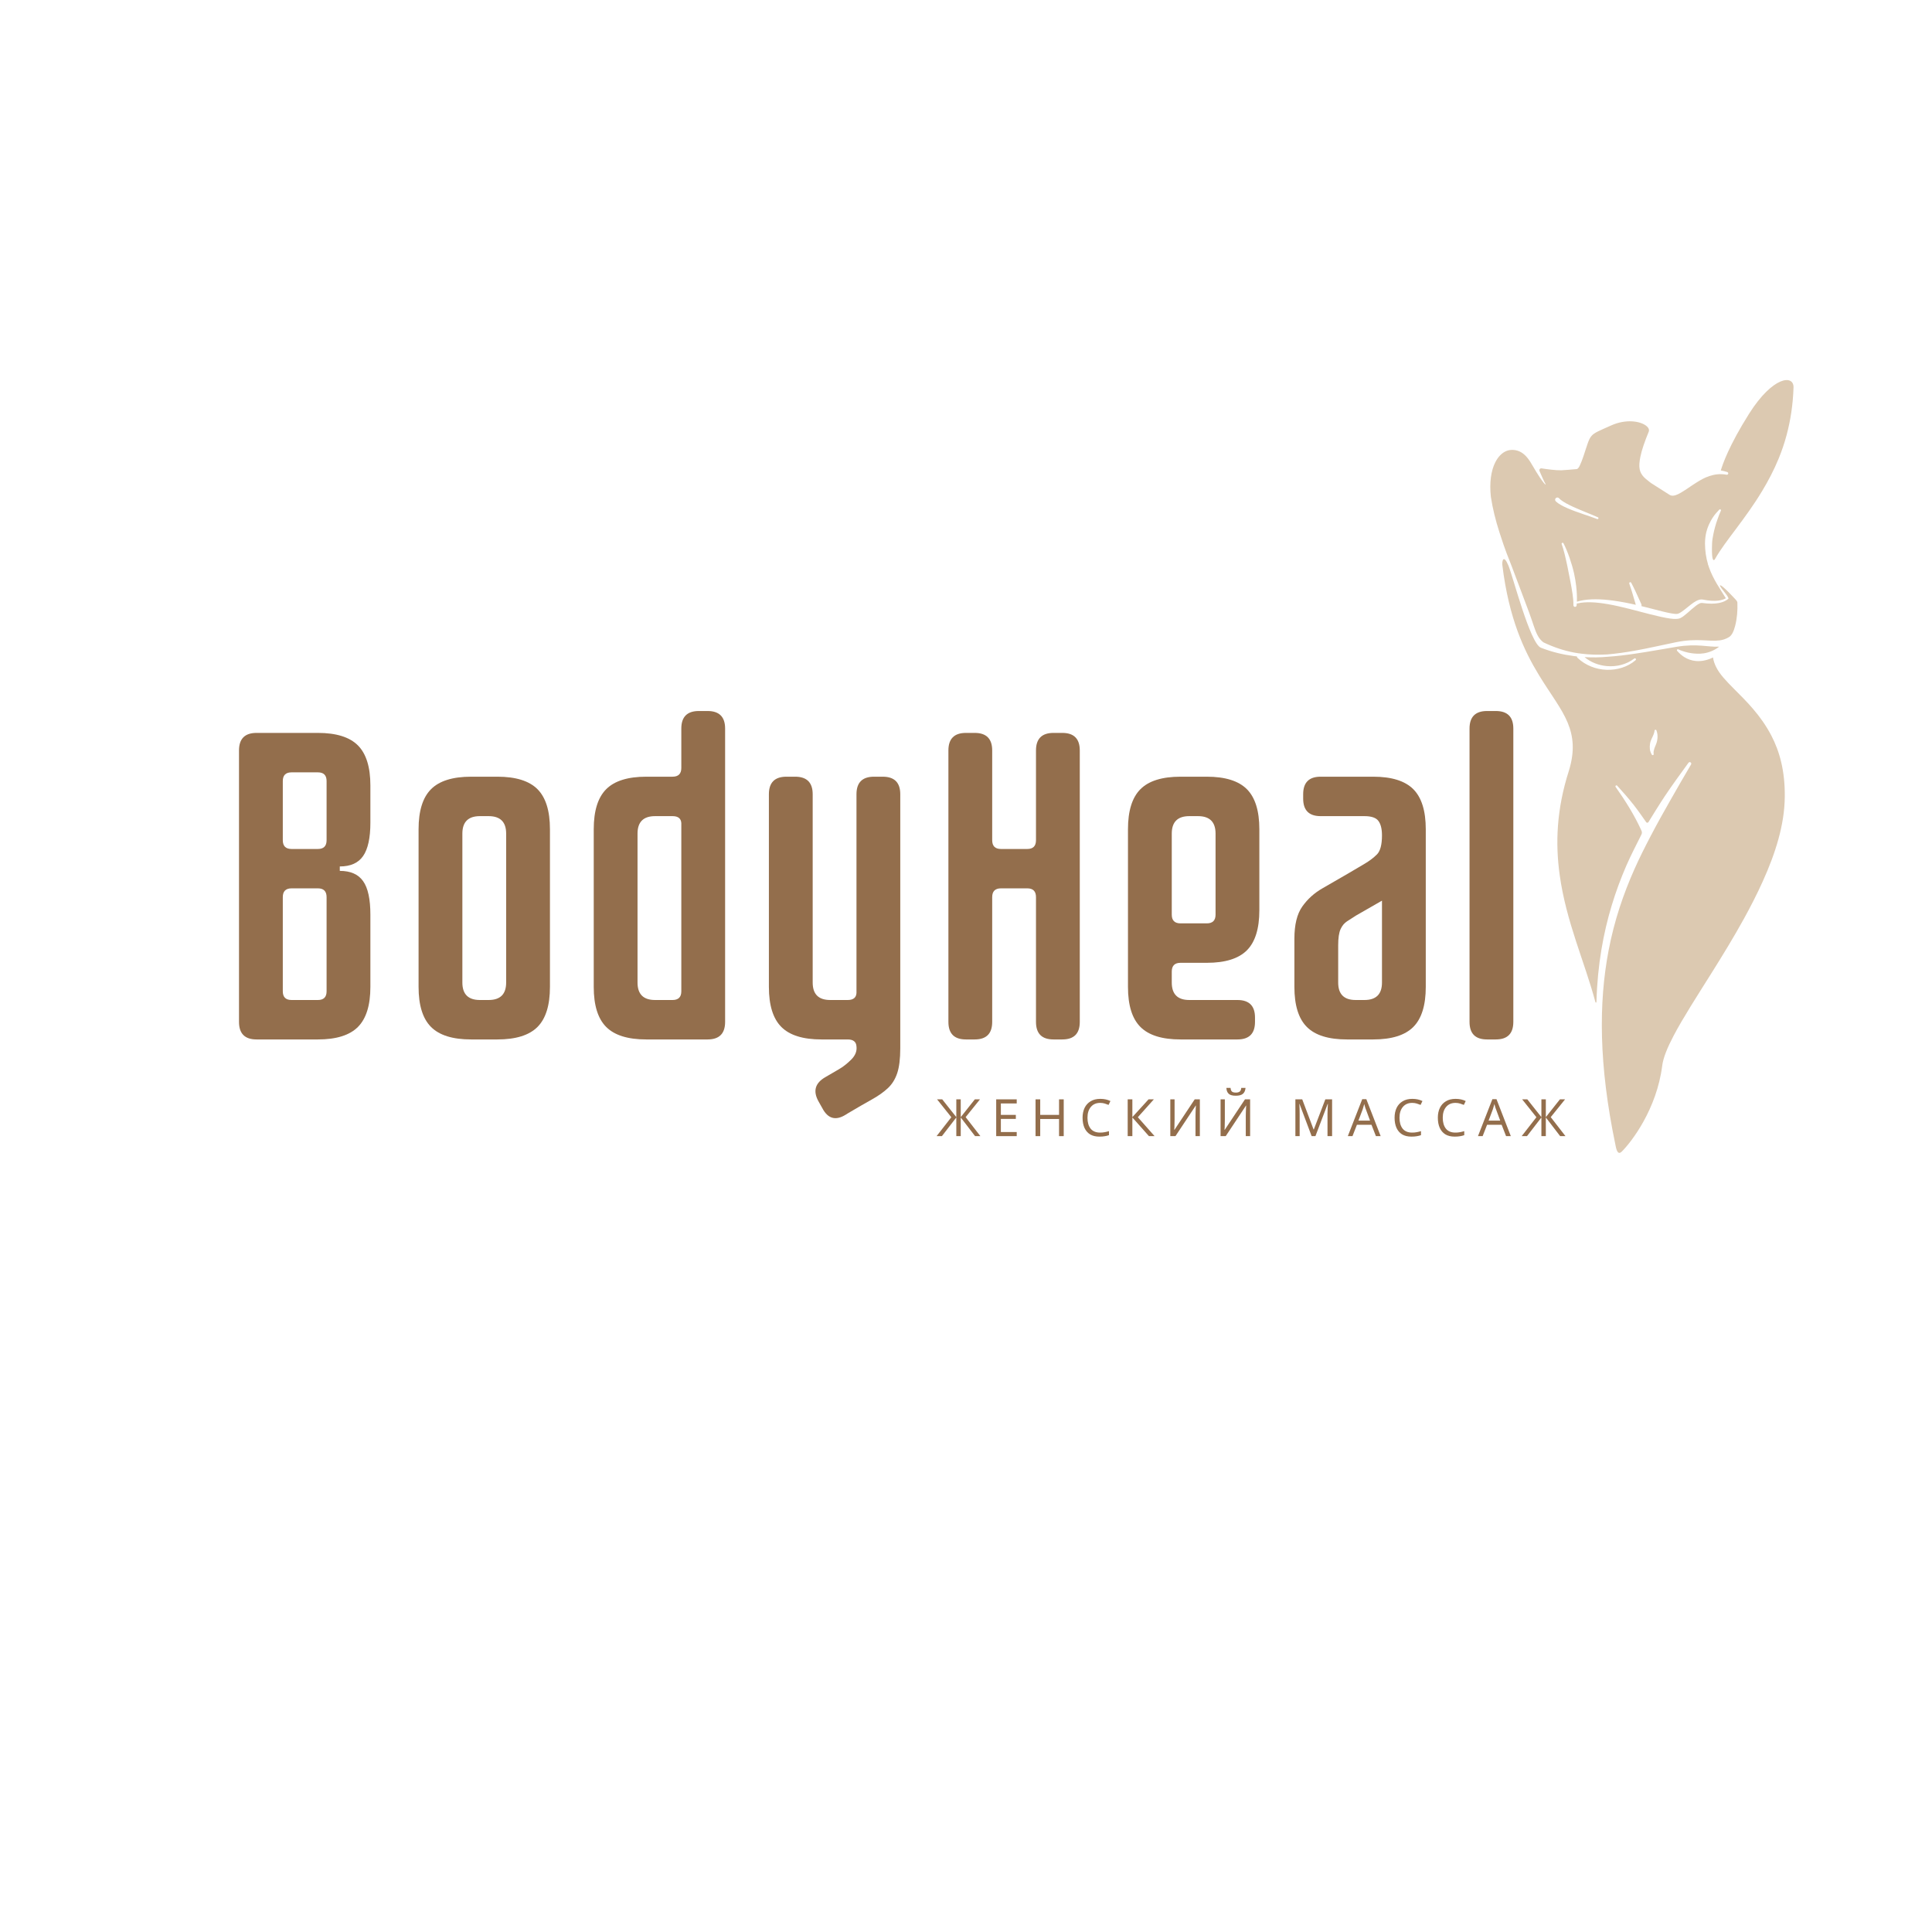 <?xml version="1.0" encoding="UTF-8"?> <svg xmlns="http://www.w3.org/2000/svg" xmlns:xlink="http://www.w3.org/1999/xlink" width="500" zoomAndPan="magnify" viewBox="0 0 375 375" height="500" preserveAspectRatio="xMidYMid meet" version="1.2"><defs><clipPath id="b07a2dabeb"><path d="M 289.27 73.773 L 348.121 73.773 L 348.121 223.773 L 289.27 223.773 Z M 289.27 73.773 "></path></clipPath></defs><g id="ff280adad4"><g style="fill:#936e4c;fill-opacity:1;"><g transform="translate(41.297, 201.756)"><path style="stroke:none" d="M 22.094 -38.672 L 22.094 -50.156 C 22.094 -51.281 21.531 -51.844 20.406 -51.844 L 15.297 -51.844 C 14.16 -51.844 13.594 -51.281 13.594 -50.156 L 13.594 -38.672 C 13.594 -37.535 14.16 -36.969 15.297 -36.969 L 20.406 -36.969 C 21.531 -36.969 22.094 -37.535 22.094 -38.672 Z M 22.094 -9.344 L 22.094 -27.625 C 22.094 -28.758 21.531 -29.328 20.406 -29.328 L 15.297 -29.328 C 14.16 -29.328 13.594 -28.758 13.594 -27.625 L 13.594 -9.344 C 13.594 -8.219 14.16 -7.656 15.297 -7.656 L 20.406 -7.656 C 21.531 -7.656 22.094 -8.219 22.094 -9.344 Z M 20.406 0 L 8.5 0 C 6.227 0 5.094 -1.133 5.094 -3.406 L 5.094 -56.094 C 5.094 -58.363 6.227 -59.5 8.5 -59.5 L 20.406 -59.5 C 23.969 -59.5 26.555 -58.691 28.172 -57.078 C 29.785 -55.461 30.594 -52.867 30.594 -49.297 L 30.594 -42.078 C 30.594 -39.129 30.125 -36.973 29.188 -35.609 C 28.258 -34.254 26.75 -33.578 24.656 -33.578 L 24.656 -32.719 C 26.75 -32.719 28.258 -32.051 29.188 -30.719 C 30.125 -29.395 30.594 -27.227 30.594 -24.219 L 30.594 -10.203 C 30.594 -6.629 29.785 -4.035 28.172 -2.422 C 26.555 -0.805 23.969 0 20.406 0 Z M 20.406 0 "></path></g></g><g style="fill:#936e4c;fill-opacity:1;"><g transform="translate(76.995, 201.756)"><path style="stroke:none" d="M 21.25 -11.047 L 21.25 -39.953 C 21.25 -42.211 20.113 -43.344 17.844 -43.344 L 16.156 -43.344 C 13.883 -43.344 12.75 -42.211 12.75 -39.953 L 12.75 -11.047 C 12.75 -8.785 13.883 -7.656 16.156 -7.656 L 17.844 -7.656 C 20.113 -7.656 21.25 -8.785 21.25 -11.047 Z M 19.547 0 L 14.453 0 C 10.879 0 8.285 -0.805 6.672 -2.422 C 5.055 -4.035 4.25 -6.629 4.25 -10.203 L 4.25 -40.797 C 4.25 -44.367 5.055 -46.961 6.672 -48.578 C 8.285 -50.191 10.879 -51 14.453 -51 L 19.547 -51 C 23.117 -51 25.711 -50.191 27.328 -48.578 C 28.941 -46.961 29.75 -44.367 29.75 -40.797 L 29.75 -10.203 C 29.75 -6.629 28.941 -4.035 27.328 -2.422 C 25.711 -0.805 23.117 0 19.547 0 Z M 19.547 0 "></path></g></g><g style="fill:#936e4c;fill-opacity:1;"><g transform="translate(110.994, 201.756)"><path style="stroke:none" d="M 21.25 -9.344 L 21.25 -41.984 C 21.195 -42.891 20.629 -43.344 19.547 -43.344 L 16.156 -43.344 C 13.883 -43.344 12.75 -42.211 12.75 -39.953 L 12.75 -11.047 C 12.75 -8.785 13.883 -7.656 16.156 -7.656 L 19.547 -7.656 C 20.68 -7.656 21.25 -8.219 21.25 -9.344 Z M 26.344 0 L 14.453 0 C 10.879 0 8.285 -0.805 6.672 -2.422 C 5.055 -4.035 4.25 -6.629 4.25 -10.203 L 4.25 -40.797 C 4.25 -44.367 5.055 -46.961 6.672 -48.578 C 8.285 -50.191 10.879 -51 14.453 -51 L 19.547 -51 C 20.68 -51 21.25 -51.566 21.25 -52.703 L 21.25 -60.344 C 21.25 -62.613 22.383 -63.75 24.656 -63.75 L 26.344 -63.75 C 28.613 -63.75 29.75 -62.613 29.75 -60.344 L 29.75 -3.406 C 29.75 -1.133 28.613 0 26.344 0 Z M 26.344 0 "></path></g></g><g style="fill:#936e4c;fill-opacity:1;"><g transform="translate(144.992, 201.756)"><path style="stroke:none" d="M 19.547 14.359 L 19.125 14.625 C 17.195 15.812 15.695 15.383 14.625 13.344 L 13.859 11.984 C 12.773 10.004 13.227 8.445 15.219 7.312 L 17.844 5.781 C 18.645 5.32 19.441 4.695 20.234 3.906 C 21.023 3.113 21.363 2.266 21.25 1.359 C 21.195 0.453 20.629 0 19.547 0 L 14.453 0 C 10.879 0 8.285 -0.805 6.672 -2.422 C 5.055 -4.035 4.25 -6.629 4.25 -10.203 L 4.25 -47.594 C 4.25 -49.863 5.383 -51 7.656 -51 C 6.969 -51 6.68 -51 6.797 -51 C 6.91 -51 7.223 -51 7.734 -51 C 8.242 -51 8.754 -51 9.266 -51 C 9.773 -51 10.086 -51 10.203 -51 C 10.316 -51 10.031 -51 9.344 -51 C 11.613 -51 12.75 -49.863 12.75 -47.594 L 12.75 -11.047 C 12.75 -8.785 13.883 -7.656 16.156 -7.656 L 19.547 -7.656 C 20.629 -7.656 21.195 -8.109 21.25 -9.016 L 21.25 -47.594 C 21.25 -49.863 22.383 -51 24.656 -51 L 26.344 -51 C 28.613 -51 29.75 -49.863 29.75 -47.594 L 29.75 1.703 C 29.75 3.742 29.551 5.359 29.156 6.547 C 28.758 7.734 28.148 8.707 27.328 9.469 C 26.504 10.238 25.453 10.977 24.172 11.688 C 22.898 12.395 21.359 13.285 19.547 14.359 Z M 19.547 14.359 "></path></g></g><g style="fill:#936e4c;fill-opacity:1;"><g transform="translate(178.991, 201.756)"><path style="stroke:none" d="M 27.203 0 L 25.5 0 C 23.227 0 22.094 -1.133 22.094 -3.406 L 22.094 -27.625 C 22.094 -28.758 21.531 -29.328 20.406 -29.328 L 15.297 -29.328 C 14.16 -29.328 13.594 -28.758 13.594 -27.625 L 13.594 -3.406 C 13.594 -1.133 12.461 0 10.203 0 L 8.5 0 C 6.227 0 5.094 -1.133 5.094 -3.406 L 5.094 -56.094 C 5.094 -58.363 6.227 -59.5 8.5 -59.5 L 10.203 -59.5 C 12.461 -59.5 13.594 -58.363 13.594 -56.094 L 13.594 -38.672 C 13.594 -37.535 14.16 -36.969 15.297 -36.969 L 20.406 -36.969 C 21.531 -36.969 22.094 -37.535 22.094 -38.672 L 22.094 -56.094 C 22.094 -58.363 23.227 -59.5 25.5 -59.5 L 27.203 -59.5 C 29.461 -59.5 30.594 -58.363 30.594 -56.094 L 30.594 -3.406 C 30.594 -1.133 29.461 0 27.203 0 Z M 27.203 0 "></path></g></g><g style="fill:#936e4c;fill-opacity:1;"><g transform="translate(214.689, 201.756)"><path style="stroke:none" d="M 21.25 -24.219 L 21.25 -39.953 C 21.25 -42.211 20.113 -43.344 17.844 -43.344 L 16.156 -43.344 C 13.883 -43.344 12.75 -42.211 12.75 -39.953 L 12.75 -24.219 C 12.75 -23.094 13.316 -22.531 14.453 -22.531 L 19.547 -22.531 C 20.68 -22.531 21.25 -23.094 21.25 -24.219 Z M 25.5 0 L 14.453 0 C 10.879 0 8.285 -0.805 6.672 -2.422 C 5.055 -4.035 4.25 -6.629 4.25 -10.203 L 4.25 -40.797 C 4.25 -44.367 5.055 -46.961 6.672 -48.578 C 8.285 -50.191 10.879 -51 14.453 -51 L 19.547 -51 C 23.117 -51 25.711 -50.191 27.328 -48.578 C 28.941 -46.961 29.75 -44.367 29.75 -40.797 L 29.75 -25.078 C 29.75 -21.504 28.941 -18.91 27.328 -17.297 C 25.711 -15.68 23.117 -14.875 19.547 -14.875 L 14.453 -14.875 C 13.316 -14.875 12.75 -14.305 12.75 -13.172 L 12.75 -11.047 C 12.75 -8.785 13.883 -7.656 16.156 -7.656 L 25.5 -7.656 C 27.77 -7.656 28.906 -6.52 28.906 -4.25 L 28.906 -3.406 C 28.906 -1.133 27.77 0 25.5 0 Z M 25.5 0 "></path></g></g><g style="fill:#936e4c;fill-opacity:1;"><g transform="translate(247.413, 201.756)"><path style="stroke:none" d="M 15.719 -7.656 L 17.422 -7.656 C 19.691 -7.656 20.828 -8.785 20.828 -11.047 L 20.828 -26.938 L 15.812 -24.062 C 15.188 -23.656 14.602 -23.281 14.062 -22.938 C 13.531 -22.602 13.109 -22.098 12.797 -21.422 C 12.484 -20.742 12.328 -19.695 12.328 -18.281 L 12.328 -11.047 C 12.328 -8.785 13.457 -7.656 15.719 -7.656 Z M 29.328 -40.797 L 29.328 -10.203 C 29.328 -6.629 28.52 -4.035 26.906 -2.422 C 25.289 -0.805 22.695 0 19.125 0 L 14.031 0 C 10.457 0 7.863 -0.805 6.25 -2.422 C 4.633 -4.035 3.828 -6.629 3.828 -10.203 L 3.828 -19.547 C 3.828 -22.266 4.336 -24.348 5.359 -25.797 C 6.379 -27.242 7.68 -28.422 9.266 -29.328 C 10.848 -30.234 12.461 -31.164 14.109 -32.125 L 17.422 -34.078 C 18.391 -34.648 19.195 -35.258 19.844 -35.906 C 20.5 -36.562 20.828 -37.797 20.828 -39.609 C 20.828 -40.859 20.598 -41.789 20.141 -42.406 C 19.691 -43.031 18.785 -43.344 17.422 -43.344 L 8.922 -43.344 C 6.66 -43.344 5.531 -44.477 5.531 -46.75 L 5.531 -47.594 C 5.531 -49.863 6.66 -51 8.922 -51 L 19.125 -51 C 22.695 -51 25.289 -50.191 26.906 -48.578 C 28.52 -46.961 29.328 -44.367 29.328 -40.797 Z M 29.328 -40.797 "></path></g></g><g style="fill:#936e4c;fill-opacity:1;"><g transform="translate(280.986, 201.756)"><path style="stroke:none" d="M 9.344 0 L 7.656 0 C 5.383 0 4.25 -1.133 4.25 -3.406 L 4.25 -60.344 C 4.25 -62.613 5.383 -63.75 7.656 -63.75 L 9.344 -63.75 C 11.613 -63.75 12.75 -62.613 12.75 -60.344 L 12.75 -3.406 C 12.75 -1.133 11.613 0 9.344 0 Z M 9.344 0 "></path></g></g><g clip-rule="nonzero" clip-path="url(#b07a2dabeb)"><path style=" stroke:none;fill-rule:evenodd;fill:#dcc9b1;fill-opacity:1;" d="M 313.531 222.102 C 313.656 222.699 313.883 224.43 314.801 223.508 C 316.68 221.633 321.57 215.293 322.637 206.84 C 322.832 205.297 323.637 203.34 324.84 201.047 C 326.645 197.605 329.352 193.418 332.254 188.793 C 334.324 185.488 336.492 181.961 338.5 178.316 C 339.805 175.949 341.039 173.535 342.137 171.105 C 344.609 165.645 346.383 160.078 346.422 154.672 C 346.488 149.645 345.406 145.816 343.812 142.766 C 341.734 138.789 338.914 136.059 336.617 133.758 C 335.09 132.223 333.793 130.879 333.105 129.48 C 332.812 128.879 332.59 128.285 332.496 127.633 C 332.496 127.629 332.492 127.625 332.484 127.621 C 332.48 127.617 332.473 127.617 332.469 127.621 C 332.012 127.852 331.52 128.035 331 128.156 C 330.418 128.297 329.801 128.359 329.172 128.301 C 328.773 128.266 328.375 128.184 327.977 128.043 C 327.605 127.914 327.242 127.75 326.891 127.52 C 326.418 127.215 325.992 126.84 325.562 126.367 C 325.477 126.301 325.457 126.18 325.523 126.094 C 325.586 126.008 325.707 125.988 325.793 126.055 C 325.797 126.055 325.797 126.055 325.797 126.055 C 326.23 126.266 326.641 126.387 327.059 126.516 C 327.484 126.645 327.891 126.723 328.297 126.785 C 328.629 126.836 328.953 126.859 329.273 126.875 C 329.773 126.902 330.262 126.883 330.73 126.809 C 331.836 126.629 332.852 126.172 333.641 125.555 C 333.648 125.547 333.648 125.539 333.645 125.531 C 333.645 125.523 333.637 125.52 333.629 125.52 C 331.633 125.629 329.406 124.883 325.469 125.535 C 322.723 125.988 320.09 126.477 317.438 126.867 C 315.656 127.133 313.867 127.359 312.031 127.477 C 310.547 127.617 309.074 127.633 307.609 127.547 C 307.598 127.543 307.59 127.551 307.59 127.559 C 307.586 127.566 307.59 127.574 307.594 127.578 C 308.812 128.574 310.32 129.148 311.863 129.285 C 313.762 129.457 315.703 128.98 317.203 127.824 C 317.293 127.75 317.422 127.766 317.496 127.855 C 317.566 127.941 317.555 128.07 317.465 128.145 C 315.922 129.469 313.863 130.082 311.816 130.008 C 309.77 129.93 307.738 129.152 306.207 127.699 C 306.133 127.621 306.082 127.527 306.066 127.426 C 306.066 127.418 306.059 127.41 306.051 127.41 C 305.859 127.391 305.668 127.363 305.48 127.34 C 303.316 127.055 301.18 126.543 299.082 125.719 C 296.98 124.891 293.656 111.848 292.777 109.758 C 291.809 107.465 291.512 108.941 291.605 109.691 C 292.871 120.078 295.855 126.344 298.684 130.996 C 300.938 134.699 303.09 137.402 304.281 140.262 C 305.398 142.949 305.695 145.777 304.52 149.605 C 302.09 157.172 301.898 163.773 302.727 169.785 C 303.984 178.93 307.602 186.746 309.66 194.48 C 309.715 194.68 309.863 194.652 309.871 194.438 C 309.969 190.836 310.309 187.457 310.844 184.254 C 311.84 178.316 313.516 172.988 315.676 168.008 C 316.566 165.961 317.602 164.004 318.578 162.027 C 318.773 161.633 318.707 161.438 318.52 161.039 C 317.848 159.582 317.09 158.18 316.262 156.805 C 315.426 155.418 314.531 154.078 313.602 152.758 C 313.602 152.758 313.602 152.758 313.598 152.754 C 313.531 152.672 313.547 152.551 313.629 152.48 C 313.711 152.414 313.836 152.43 313.902 152.512 C 315.008 153.715 316.078 154.945 317.094 156.227 C 317.824 157.145 319.02 158.852 319.52 159.578 C 319.57 159.652 319.656 159.695 319.75 159.691 C 319.84 159.691 319.922 159.641 319.969 159.562 C 320.547 158.621 322.145 156.02 323.086 154.613 C 324.559 152.402 326.137 150.254 327.723 148.066 C 327.723 148.062 327.723 148.062 327.723 148.062 C 327.816 147.926 328.004 147.887 328.141 147.977 C 328.281 148.07 328.316 148.254 328.227 148.395 C 326.852 150.711 325.535 153.02 324.223 155.316 C 322.902 157.629 321.613 159.941 320.387 162.289 C 319.289 164.387 318.219 166.508 317.246 168.695 C 315.086 173.551 313.324 178.715 312.223 184.504 C 310.285 194.668 310.324 206.703 313.531 222.102 Z M 320.969 146.309 C 320.969 146.312 320.969 146.312 320.969 146.312 C 321.008 146.414 320.957 146.527 320.855 146.562 C 320.758 146.602 320.645 146.551 320.605 146.449 C 320.605 146.449 320.605 146.449 320.605 146.445 C 320.195 145.781 320.164 145.109 320.266 144.398 C 320.293 144.207 320.336 144.02 320.398 143.832 C 320.457 143.66 320.531 143.496 320.609 143.328 C 320.715 143.09 320.84 142.867 320.93 142.621 C 321.02 142.371 321.113 142.145 321.141 141.867 C 321.141 141.867 321.141 141.863 321.141 141.863 C 321.125 141.758 321.199 141.656 321.305 141.645 C 321.41 141.629 321.508 141.703 321.523 141.809 C 321.523 141.809 321.523 141.812 321.527 141.812 C 321.723 142.332 321.754 142.824 321.707 143.352 C 321.68 143.625 321.629 143.891 321.551 144.152 C 321.504 144.312 321.438 144.469 321.375 144.621 C 321.285 144.844 321.184 145.051 321.113 145.277 C 321.012 145.609 320.914 145.926 320.969 146.309 Z M 348.121 75.215 C 348.199 72.688 344.141 72.961 339.504 80.293 C 335.598 86.473 334.336 90.188 334.012 91.301 C 334.012 91.309 334.012 91.312 334.016 91.316 C 334.016 91.324 334.023 91.324 334.027 91.324 C 334.43 91.387 334.84 91.484 335.254 91.621 C 335.395 91.66 335.48 91.805 335.445 91.949 C 335.406 92.094 335.262 92.176 335.117 92.141 C 333.906 91.91 332.805 92.07 331.789 92.402 C 330.867 92.703 330.039 93.184 329.266 93.672 C 328.688 94.031 328.148 94.406 327.648 94.742 C 326.652 95.414 325.801 95.953 325.188 96.129 C 324.754 96.258 324.391 96.242 324.105 96.074 L 320.68 93.898 C 320.68 93.898 320.68 93.898 320.676 93.895 C 320.352 93.703 320.094 93.461 319.824 93.254 C 319.289 92.84 318.852 92.453 318.539 91.871 C 318.41 91.637 318.32 91.375 318.262 91.094 C 318.117 90.387 318.215 89.57 318.395 88.668 C 318.668 87.293 319.25 85.676 320.016 83.789 C 320.18 83.391 319.957 82.953 319.445 82.586 C 318.277 81.742 315.59 81.281 312.695 82.59 C 308.203 84.617 308.906 83.93 307.332 88.598 C 307.117 89.23 306.883 89.848 306.605 90.434 C 306.383 90.91 306.145 91.039 306.051 91.047 C 305.031 91.137 303.5 91.273 303.043 91.281 C 301.973 91.309 300.168 91.059 299.207 90.91 C 299.074 90.891 298.941 90.945 298.863 91.051 C 298.781 91.156 298.766 91.297 298.816 91.422 C 299.023 91.914 299.711 93.512 300 93.965 C 300.102 94.125 299.836 94.449 297.297 90.09 C 297.105 89.758 296.902 89.434 296.68 89.133 C 295.941 88.133 294.988 87.367 293.633 87.324 C 293.188 87.312 292.762 87.383 292.359 87.551 C 291.5 87.91 290.77 88.672 290.23 89.738 C 289.422 91.348 289.07 93.66 289.379 96.445 C 289.723 98.723 290.297 100.996 291.035 103.312 C 292.289 107.234 292.879 108.473 293.273 109.523 C 293.84 111.035 294.477 112.672 296.781 118.836 C 297.547 120.891 297.887 122.285 298.457 123.34 C 298.738 123.863 299.074 124.297 299.578 124.68 C 299.578 124.68 299.578 124.68 299.582 124.68 C 301.531 125.613 303.531 126.289 305.586 126.672 C 305.895 126.727 306.203 126.777 306.512 126.824 C 306.512 126.824 306.516 126.824 306.516 126.824 C 306.602 126.812 306.688 126.824 306.77 126.859 C 306.77 126.859 306.773 126.859 306.773 126.859 C 308.492 127.086 310.238 127.125 311.996 127.023 C 313.816 126.863 315.586 126.609 317.344 126.293 C 319.98 125.82 322.586 125.211 325.305 124.656 C 329.434 123.816 331.715 124.578 333.789 124.297 C 334.379 124.219 334.953 124.043 335.555 123.688 C 336.18 123.332 336.535 122.469 336.801 121.441 C 337.148 120.098 337.297 118.449 337.223 116.938 C 337.219 116.852 337.18 116.754 337.109 116.652 C 337.008 116.5 336.848 116.332 336.66 116.133 C 333.871 113.141 333.762 113.527 333.879 113.762 C 334.188 114.363 335.102 115.312 335.383 115.879 C 335.422 115.957 335.559 116.148 335.457 116.234 C 335.215 116.438 334.676 116.859 333.535 117.062 C 332.781 117.195 331.758 117.227 330.375 117.035 C 330.23 117.016 330.078 117.043 329.922 117.113 C 329.688 117.211 329.434 117.387 329.168 117.586 C 328.121 118.371 326.957 119.629 326.102 120 C 325.723 120.16 325.055 120.184 324.168 120.059 C 323.145 119.918 321.789 119.613 320.262 119.223 C 318.992 118.898 317.605 118.52 316.18 118.164 C 314.824 117.824 313.438 117.496 312.09 117.266 C 309.914 116.891 307.848 116.73 306.191 117.125 C 306.152 117.133 306.113 117.133 306.082 117.117 C 306.074 117.117 306.07 117.117 306.062 117.121 C 306.059 117.125 306.055 117.129 306.055 117.137 C 306.047 117.262 306.035 117.383 306.023 117.5 C 306.012 117.672 305.863 117.805 305.691 117.793 C 305.52 117.781 305.387 117.633 305.398 117.461 C 305.43 116.207 305.125 114.496 304.781 112.699 C 304.602 111.75 304.414 110.781 304.215 109.848 C 303.867 108.203 303.516 106.68 303.125 105.625 C 303.125 105.625 303.125 105.621 303.125 105.621 C 303.082 105.523 303.125 105.41 303.223 105.367 C 303.324 105.324 303.438 105.367 303.48 105.465 C 303.48 105.465 303.48 105.465 303.48 105.469 C 303.863 106.215 304.285 107.203 304.672 108.332 C 304.988 109.262 305.297 110.273 305.527 111.305 C 305.711 112.121 305.84 112.953 305.934 113.75 C 306.066 114.848 306.109 115.887 306.074 116.766 C 306.074 116.773 306.078 116.777 306.082 116.781 C 306.086 116.785 306.094 116.789 306.102 116.785 C 307.781 116.254 309.926 116.223 312.199 116.465 C 313.586 116.613 315.02 116.859 316.414 117.152 C 316.773 117.23 317.129 117.309 317.48 117.387 C 317.488 117.391 317.496 117.387 317.5 117.383 C 317.504 117.379 317.508 117.371 317.504 117.363 C 317.238 116.438 316.945 115.445 316.68 114.594 C 316.523 114.094 316.379 113.648 316.25 113.297 C 316.203 113.191 316.25 113.07 316.352 113.023 C 316.457 112.977 316.578 113.023 316.625 113.125 C 316.859 113.559 317.148 114.137 317.453 114.781 C 317.832 115.586 318.234 116.48 318.598 117.297 C 318.637 117.41 318.637 117.523 318.605 117.629 C 318.605 117.633 318.605 117.641 318.609 117.645 C 318.609 117.648 318.613 117.652 318.621 117.652 C 319.285 117.812 319.926 117.977 320.539 118.133 C 322.027 118.516 323.332 118.871 324.324 119.043 C 324.973 119.152 325.461 119.219 325.742 119.109 C 326.125 118.965 326.578 118.641 327.055 118.262 C 327.77 117.699 328.535 117.02 329.223 116.656 C 329.684 116.41 330.121 116.297 330.488 116.371 C 331.781 116.633 332.746 116.664 333.465 116.582 C 334.211 116.496 334.68 116.297 334.973 116.129 C 334.977 116.125 334.98 116.121 334.984 116.117 C 334.984 116.113 334.984 116.105 334.98 116.102 C 333.902 114.348 332.539 112.492 331.703 110.09 C 331.668 109.98 331.629 109.867 331.594 109.754 C 331.594 109.75 331.59 109.75 331.59 109.746 C 331.539 109.668 331.508 109.574 331.508 109.477 C 331.508 109.473 331.508 109.473 331.508 109.469 C 331.152 108.277 330.945 106.953 330.938 105.465 C 330.949 104.727 331.02 103.992 331.199 103.277 C 331.316 102.805 331.473 102.34 331.668 101.895 C 331.91 101.344 332.199 100.812 332.543 100.316 C 332.887 99.816 333.273 99.379 333.688 98.945 C 333.688 98.945 333.691 98.941 333.691 98.941 C 333.75 98.855 333.871 98.832 333.961 98.895 C 334.051 98.953 334.07 99.074 334.012 99.164 C 334.012 99.164 334.008 99.164 334.008 99.168 C 333.762 99.684 333.578 100.207 333.383 100.75 C 333.191 101.27 333.031 101.793 332.883 102.328 C 332.77 102.746 332.668 103.168 332.582 103.594 C 332.449 104.223 332.336 104.859 332.312 105.504 C 332.262 106.824 332.293 107.629 332.359 108.102 C 332.496 109.043 332.785 108.684 332.898 108.48 C 333.895 106.699 335.387 104.762 337.047 102.539 C 338.637 100.406 340.391 98.031 342.035 95.297 C 343.195 93.371 344.309 91.277 345.254 88.969 C 345.832 87.547 346.352 86.051 346.773 84.465 C 347.527 81.652 348.016 78.578 348.121 75.215 Z M 301.969 97.297 C 301.801 97.121 301.809 96.848 301.984 96.684 C 302.156 96.52 302.43 96.527 302.594 96.699 C 302.988 97.137 303.734 97.586 304.617 98.027 C 306.449 98.941 308.848 99.805 310.148 100.406 C 310.242 100.445 310.285 100.555 310.246 100.648 C 310.203 100.742 310.094 100.785 310 100.742 C 308.664 100.215 306.207 99.488 304.316 98.676 C 303.297 98.238 302.438 97.766 301.969 97.297 "></path></g><g style="fill:#936e4c;fill-opacity:1;"><g transform="translate(181.776, 220.523)"><path style="stroke:none" d="M 2.875 -3.672 L 0.109 -7.141 L 1.109 -7.141 L 3.844 -3.688 L 3.844 -7.141 L 4.703 -7.141 L 4.703 -3.688 L 7.438 -7.141 L 8.438 -7.141 L 5.656 -3.688 L 8.516 0 L 7.484 0 L 4.703 -3.625 L 4.703 0 L 3.844 0 L 3.844 -3.625 L 1.047 0 L 0.016 0 Z M 2.875 -3.672 "></path></g></g><g style="fill:#936e4c;fill-opacity:1;"><g transform="translate(192.392, 220.523)"><path style="stroke:none" d="M 4.953 0 L 0.969 0 L 0.969 -7.141 L 4.953 -7.141 L 4.953 -6.344 L 1.875 -6.344 L 1.875 -4.125 L 4.781 -4.125 L 4.781 -3.344 L 1.875 -3.344 L 1.875 -0.797 L 4.953 -0.797 Z M 4.953 0 "></path></g></g><g style="fill:#936e4c;fill-opacity:1;"><g transform="translate(200.03, 220.523)"><path style="stroke:none" d="M 6.438 0 L 5.531 0 L 5.531 -3.328 L 1.875 -3.328 L 1.875 0 L 0.969 0 L 0.969 -7.141 L 1.875 -7.141 L 1.875 -4.125 L 5.531 -4.125 L 5.531 -7.141 L 6.438 -7.141 Z M 6.438 0 "></path></g></g><g style="fill:#936e4c;fill-opacity:1;"><g transform="translate(209.517, 220.523)"><path style="stroke:none" d="M 4.031 -6.453 C 3.258 -6.453 2.656 -6.191 2.219 -5.672 C 1.781 -5.16 1.562 -4.457 1.562 -3.562 C 1.562 -2.676 1.766 -1.973 2.172 -1.453 C 2.586 -0.941 3.203 -0.688 4.016 -0.688 C 4.328 -0.688 4.617 -0.711 4.891 -0.766 C 5.172 -0.816 5.453 -0.883 5.734 -0.969 L 5.734 -0.188 C 5.461 -0.094 5.188 -0.023 4.906 0.016 C 4.625 0.066 4.285 0.094 3.891 0.094 C 3.16 0.094 2.551 -0.051 2.062 -0.344 C 1.582 -0.645 1.219 -1.07 0.969 -1.625 C 0.727 -2.176 0.609 -2.828 0.609 -3.578 C 0.609 -4.297 0.738 -4.93 1 -5.484 C 1.27 -6.035 1.66 -6.461 2.172 -6.766 C 2.68 -7.078 3.305 -7.234 4.047 -7.234 C 4.797 -7.234 5.453 -7.094 6.016 -6.812 L 5.656 -6.062 C 5.426 -6.156 5.176 -6.242 4.906 -6.328 C 4.645 -6.41 4.352 -6.453 4.031 -6.453 Z M 4.031 -6.453 "></path></g></g><g style="fill:#936e4c;fill-opacity:1;"><g transform="translate(217.915, 220.523)"><path style="stroke:none" d="M 6.188 0 L 5.094 0 L 1.875 -3.625 L 1.875 0 L 0.969 0 L 0.969 -7.141 L 1.875 -7.141 L 1.875 -3.688 L 5.016 -7.141 L 6.047 -7.141 L 2.938 -3.672 Z M 6.188 0 "></path></g></g><g style="fill:#936e4c;fill-opacity:1;"><g transform="translate(226.172, 220.523)"><path style="stroke:none" d="M 0.984 -7.141 L 1.812 -7.141 L 1.812 -3.219 C 1.812 -2.988 1.805 -2.738 1.797 -2.469 C 1.797 -2.195 1.789 -1.945 1.781 -1.719 C 1.77 -1.488 1.758 -1.328 1.75 -1.234 L 1.797 -1.234 L 5.719 -7.141 L 6.719 -7.141 L 6.719 0 L 5.875 0 L 5.875 -3.875 C 5.875 -4.113 5.879 -4.375 5.891 -4.656 C 5.898 -4.945 5.91 -5.207 5.922 -5.438 C 5.941 -5.676 5.953 -5.844 5.953 -5.938 L 5.922 -5.938 L 1.984 0 L 0.984 0 Z M 0.984 -7.141 "></path></g></g><g style="fill:#936e4c;fill-opacity:1;"><g transform="translate(235.929, 220.523)"><path style="stroke:none" d="M 0.984 -7.141 L 1.812 -7.141 L 1.812 -3.219 C 1.812 -2.988 1.805 -2.738 1.797 -2.469 C 1.797 -2.195 1.789 -1.945 1.781 -1.719 C 1.77 -1.488 1.758 -1.328 1.75 -1.234 L 1.797 -1.234 L 5.719 -7.141 L 6.719 -7.141 L 6.719 0 L 5.875 0 L 5.875 -3.875 C 5.875 -4.113 5.879 -4.375 5.891 -4.656 C 5.898 -4.945 5.91 -5.207 5.922 -5.438 C 5.941 -5.676 5.953 -5.844 5.953 -5.938 L 5.922 -5.938 L 1.984 0 L 0.984 0 Z M 5.828 -9.359 C 5.785 -8.859 5.617 -8.477 5.328 -8.219 C 5.035 -7.969 4.57 -7.844 3.938 -7.844 C 3.289 -7.844 2.832 -7.969 2.562 -8.219 C 2.289 -8.469 2.141 -8.848 2.109 -9.359 L 2.922 -9.359 C 2.953 -9.004 3.047 -8.766 3.203 -8.641 C 3.359 -8.516 3.613 -8.453 3.969 -8.453 C 4.27 -8.453 4.508 -8.516 4.688 -8.641 C 4.863 -8.773 4.969 -9.016 5 -9.359 Z M 5.828 -9.359 "></path></g></g><g style="fill:#936e4c;fill-opacity:1;"><g transform="translate(245.686, 220.523)"><path style="stroke:none" d=""></path></g></g><g style="fill:#936e4c;fill-opacity:1;"><g transform="translate(250.465, 220.523)"><path style="stroke:none" d="M 4.125 0 L 1.766 -6.266 L 1.734 -6.266 C 1.754 -6.055 1.77 -5.773 1.781 -5.422 C 1.789 -5.078 1.797 -4.711 1.797 -4.328 L 1.797 0 L 0.969 0 L 0.969 -7.141 L 2.297 -7.141 L 4.5 -1.297 L 4.547 -1.297 L 6.781 -7.141 L 8.094 -7.141 L 8.094 0 L 7.203 0 L 7.203 -4.391 C 7.203 -4.734 7.211 -5.078 7.234 -5.422 C 7.254 -5.766 7.27 -6.039 7.281 -6.25 L 7.234 -6.25 L 4.859 0 Z M 4.125 0 "></path></g></g><g style="fill:#936e4c;fill-opacity:1;"><g transform="translate(261.611, 220.523)"><path style="stroke:none" d="M 5.453 0 L 4.594 -2.203 L 1.766 -2.203 L 0.906 0 L 0 0 L 2.797 -7.172 L 3.594 -7.172 L 6.375 0 Z M 4.312 -3.016 L 3.516 -5.172 C 3.492 -5.223 3.457 -5.316 3.406 -5.453 C 3.363 -5.598 3.32 -5.742 3.281 -5.891 C 3.238 -6.047 3.207 -6.16 3.188 -6.234 C 3.125 -6.035 3.066 -5.836 3.016 -5.641 C 2.961 -5.441 2.914 -5.285 2.875 -5.172 L 2.062 -3.016 Z M 4.312 -3.016 "></path></g></g><g style="fill:#936e4c;fill-opacity:1;"><g transform="translate(270.079, 220.523)"><path style="stroke:none" d="M 4.031 -6.453 C 3.258 -6.453 2.656 -6.191 2.219 -5.672 C 1.781 -5.16 1.562 -4.457 1.562 -3.562 C 1.562 -2.676 1.766 -1.973 2.172 -1.453 C 2.586 -0.941 3.203 -0.688 4.016 -0.688 C 4.328 -0.688 4.617 -0.711 4.891 -0.766 C 5.172 -0.816 5.453 -0.883 5.734 -0.969 L 5.734 -0.188 C 5.461 -0.094 5.188 -0.023 4.906 0.016 C 4.625 0.066 4.285 0.094 3.891 0.094 C 3.16 0.094 2.551 -0.051 2.062 -0.344 C 1.582 -0.645 1.219 -1.07 0.969 -1.625 C 0.727 -2.176 0.609 -2.828 0.609 -3.578 C 0.609 -4.297 0.738 -4.93 1 -5.484 C 1.27 -6.035 1.66 -6.461 2.172 -6.766 C 2.68 -7.078 3.305 -7.234 4.047 -7.234 C 4.797 -7.234 5.453 -7.094 6.016 -6.812 L 5.656 -6.062 C 5.426 -6.156 5.176 -6.242 4.906 -6.328 C 4.645 -6.41 4.352 -6.453 4.031 -6.453 Z M 4.031 -6.453 "></path></g></g><g style="fill:#936e4c;fill-opacity:1;"><g transform="translate(278.476, 220.523)"><path style="stroke:none" d="M 4.031 -6.453 C 3.258 -6.453 2.656 -6.191 2.219 -5.672 C 1.781 -5.16 1.562 -4.457 1.562 -3.562 C 1.562 -2.676 1.766 -1.973 2.172 -1.453 C 2.586 -0.941 3.203 -0.688 4.016 -0.688 C 4.328 -0.688 4.617 -0.711 4.891 -0.766 C 5.172 -0.816 5.453 -0.883 5.734 -0.969 L 5.734 -0.188 C 5.461 -0.094 5.188 -0.023 4.906 0.016 C 4.625 0.066 4.285 0.094 3.891 0.094 C 3.16 0.094 2.551 -0.051 2.062 -0.344 C 1.582 -0.645 1.219 -1.07 0.969 -1.625 C 0.727 -2.176 0.609 -2.828 0.609 -3.578 C 0.609 -4.297 0.738 -4.93 1 -5.484 C 1.27 -6.035 1.66 -6.461 2.172 -6.766 C 2.68 -7.078 3.305 -7.234 4.047 -7.234 C 4.797 -7.234 5.453 -7.094 6.016 -6.812 L 5.656 -6.062 C 5.426 -6.156 5.176 -6.242 4.906 -6.328 C 4.645 -6.41 4.352 -6.453 4.031 -6.453 Z M 4.031 -6.453 "></path></g></g><g style="fill:#936e4c;fill-opacity:1;"><g transform="translate(286.874, 220.523)"><path style="stroke:none" d="M 5.453 0 L 4.594 -2.203 L 1.766 -2.203 L 0.906 0 L 0 0 L 2.797 -7.172 L 3.594 -7.172 L 6.375 0 Z M 4.312 -3.016 L 3.516 -5.172 C 3.492 -5.223 3.457 -5.316 3.406 -5.453 C 3.363 -5.598 3.32 -5.742 3.281 -5.891 C 3.238 -6.047 3.207 -6.16 3.188 -6.234 C 3.125 -6.035 3.066 -5.836 3.016 -5.641 C 2.961 -5.441 2.914 -5.285 2.875 -5.172 L 2.062 -3.016 Z M 4.312 -3.016 "></path></g></g><g style="fill:#936e4c;fill-opacity:1;"><g transform="translate(295.341, 220.523)"><path style="stroke:none" d="M 2.875 -3.672 L 0.109 -7.141 L 1.109 -7.141 L 3.844 -3.688 L 3.844 -7.141 L 4.703 -7.141 L 4.703 -3.688 L 7.438 -7.141 L 8.438 -7.141 L 5.656 -3.688 L 8.516 0 L 7.484 0 L 4.703 -3.625 L 4.703 0 L 3.844 0 L 3.844 -3.625 L 1.047 0 L 0.016 0 Z M 2.875 -3.672 "></path></g></g></g></svg> 